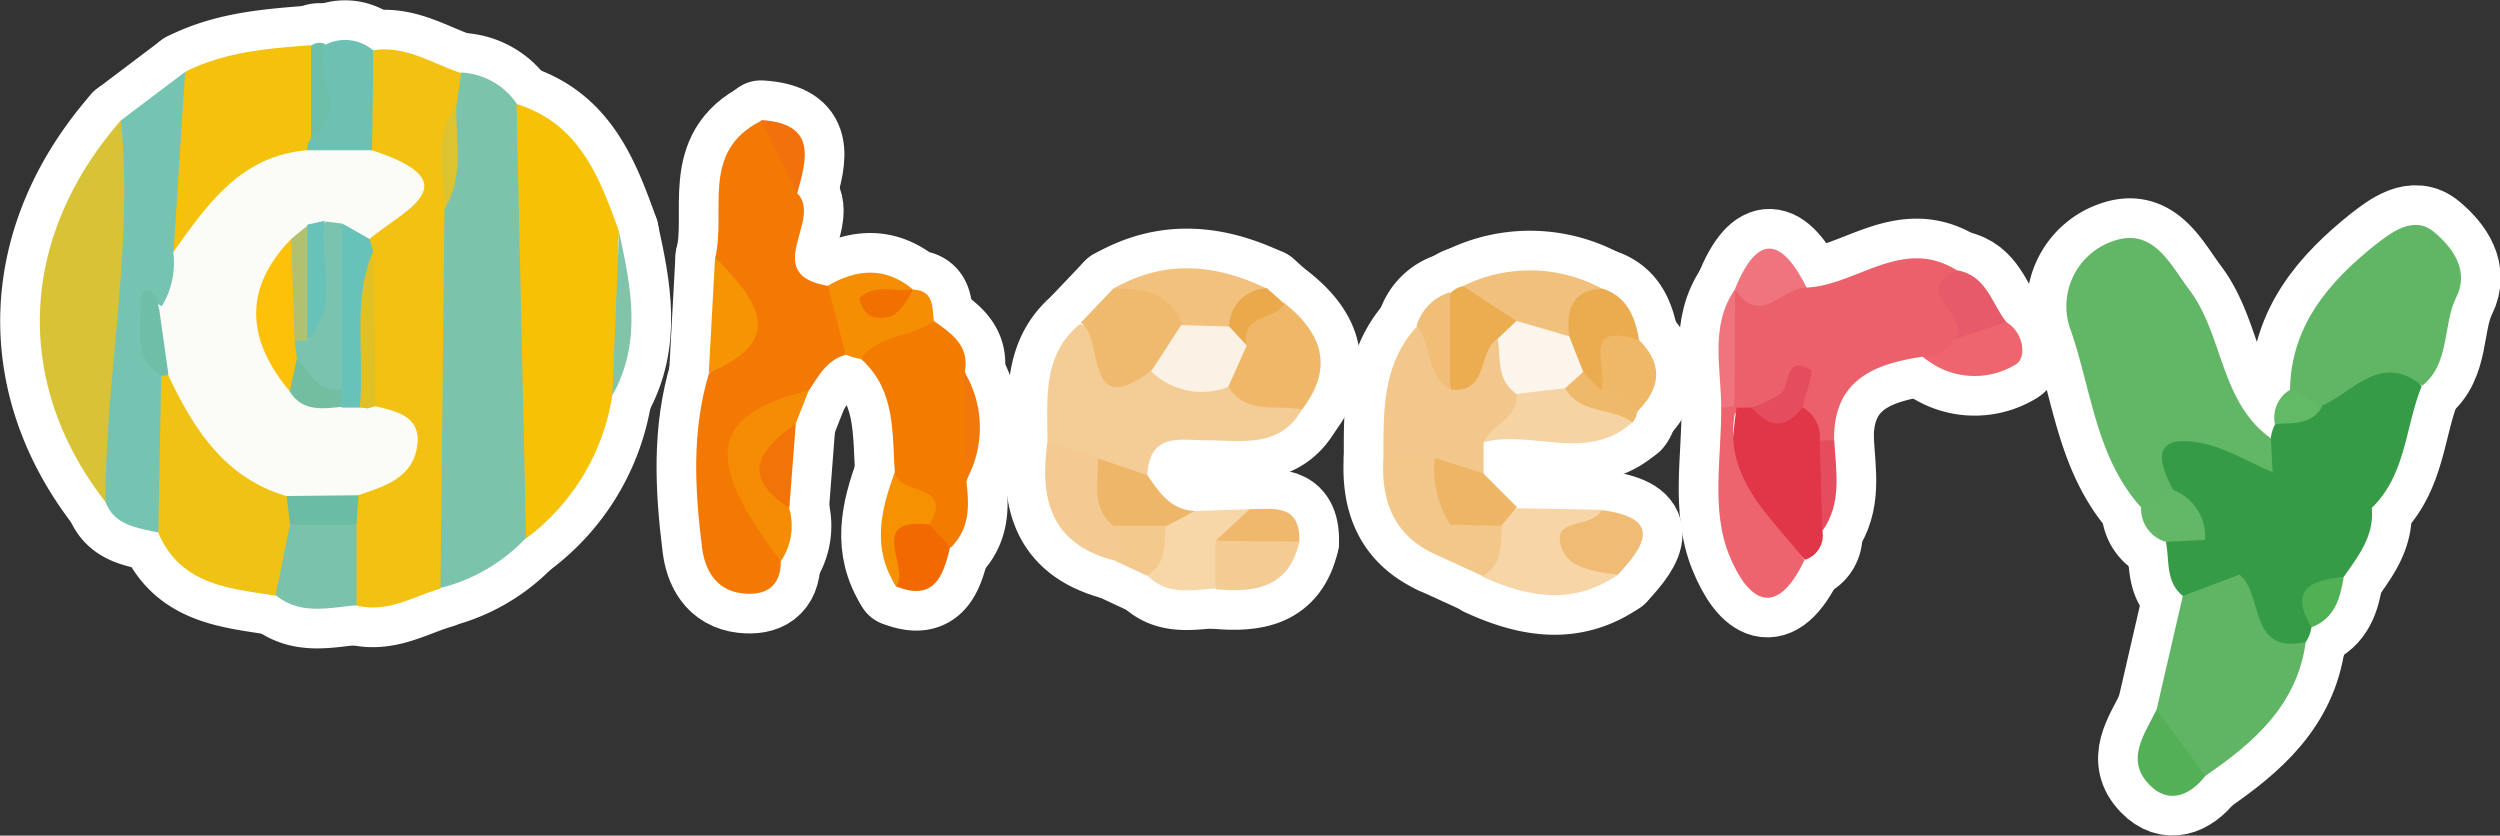 <svg xmlns="http://www.w3.org/2000/svg" viewBox="0 0 162.04 54.16"><rect x="0" y="0" width="162.04" height="54.16" fill="#333333" stroke="none"/><defs><style>.cls-1{fill:#fff;stroke:#fff;stroke-linecap:round;stroke-linejoin:round;stroke-width:5.14px;}.cls-2{fill:#7bc3ab;}.cls-3{fill:#f2c111;}.cls-4{fill:#f37904;}.cls-5{fill:#f7c206;}.cls-6{fill:#61b765;}.cls-7{fill:#ec606c;}.cls-8{fill:#d8c236;}.cls-9{fill:#75c3b1;}.cls-10{fill:#369b46;}.cls-11{fill:#60b664;}.cls-12{fill:#5fb564;}.cls-13{fill:#f0c214;}.cls-14{fill:#f4c10c;}.cls-15{fill:#f4cc96;}.cls-16{fill:#f37b00;}.cls-17{fill:#f3c78c;}.cls-18{fill:#369b47;}.cls-19{fill:#e03648;}.cls-20{fill:#ed636e;}.cls-21{fill:#efba6e;}.cls-22{fill:#7ac2ac;}.cls-23{fill:#efb767;}.cls-24{fill:#f7d5a7;}.cls-25{fill:#f58c03;}.cls-26{fill:#6cc1b3;}.cls-27{fill:#f4ca92;}.cls-28{fill:#f6d3a2;}.cls-29{fill:#f1c07d;}.cls-30{fill:#f3c78a;}.cls-31{fill:#f58e03;}.cls-32{fill:#f0bb74;}.cls-33{fill:#f2c17d;}.cls-34{fill:#f7d6a8;}.cls-35{fill:#ecac50;}.cls-36{fill:#eeb668;}.cls-37{fill:#f69403;}.cls-38{fill:#53b057;}.cls-39{fill:#eeb564;}.cls-40{fill:#f4cb93;}.cls-41{fill:#ebab4f;}.cls-42{fill:#ee656f;}.cls-43{fill:#f16900;}.cls-44{fill:#efb867;}.cls-45{fill:#f69202;}.cls-46{fill:#e75a6a;}.cls-47{fill:#f0747e;}.cls-48{fill:#81c4a8;}.cls-49{fill:#62b866;}.cls-50{fill:#f27308;}.cls-51{fill:#f0be77;}.cls-52{fill:#f4c98e;}.cls-53{fill:#efb86d;}.cls-54{fill:#6dbfaa;}.cls-55{fill:#f3710d;}.cls-56{fill:#f3780c;}.cls-57{fill:#eaa94b;}.cls-58{fill:#efb96b;}.cls-59{fill:#4fb153;}.cls-60{fill:#62b966;}.cls-61{fill:#e54d5e;}.cls-62{fill:#ddc330;}.cls-63{fill:#fbfbf7;}.cls-64{fill:#67c2ba;}.cls-65{fill:#dfc126;}.cls-66{fill:#6bbca4;}.cls-67{fill:#6fbea7;}.cls-68{fill:#fbf2e5;}.cls-69{fill:#fcf5eb;}.cls-70{fill:#f27000;}.cls-71{fill:#7ac4af;}.cls-72{fill:#fdc10a;}.cls-73{fill:#b1c16f;}.cls-74{fill:#73bea0;}</style></defs><title>cheery_logo</title><g id="レイヤー_2" data-name="レイヤー 2"><g id="デザイン"><g id="Vqpoae"><path class="cls-1" d="M29.89,4.7a4.64,4.64,0,0,1,3.59,2c3.78,9.31,3.09,18.72.62,28.16a11.42,11.42,0,0,1-5.55,3.25c-2.78-3.9-1-8.34-1.41-12.51a45.62,45.62,0,0,1,.25-11.23,31.48,31.48,0,0,0,1.12-7.35A4.39,4.39,0,0,1,29.89,4.7Z"/><path class="cls-1" d="M28.81,13.54l-.26,24.61c-1.79.52-3.46,1.61-5.46,1.09-1.27-1.4-1.21-3.11-1.16-4.82a6.3,6.3,0,0,1,.62-2.33c2.24-1.9,3.42-3.95.85-6.5-.78-2.67-.48-5.39-.45-8.09A8.14,8.14,0,0,1,23.22,16c1.75-2.32,2.28-4.67.07-7.05-.43-2-.6-4,.89-5.69,2.12-.33,3.84.86,5.71,1.48l-.31,2.12C28.65,9,29.79,11.38,28.81,13.54Z"/><path class="cls-1" d="M54.8,23c-1.22.34-1.75,1.38-2.38,2.32-6.17,2.78-2.47,7.18-1.81,11.07,0,1.64-1,2.24-2.49,2.07-1.77-.2-2.45-1.6-2.62-3-.47-3.76-.67-7.54.45-11.25,2.67-2.36,1.36-4.95.41-7.51.72-3-1-6.91,3-8.88C50.81,9,52,10.38,51.67,12.53c1.72,1.65-2.47,5.26,2,6C55.21,19.71,56.06,21.08,54.8,23Z"/><path class="cls-1" d="M34.1,34.9q-.31-14.08-.62-28.16C37.56,8,38.86,11.5,40.12,15c-.27,3.53.46,7.1-.43,10.61A14.3,14.3,0,0,1,34.1,34.9Z"/><path class="cls-1" d="M138.78,32.89c-2.91-3.23-3.21-7.54-4.53-11.39a4.46,4.46,0,0,1,2.62-5.84c2.65-1,3.76,1.42,5,3.08,2.25,2.94,2,7.27,5.29,9.65a1.73,1.73,0,0,1,.53,2c-1.8,2.12-4.91-1.79-6.47,1.43C140.61,32.64,139.91,33.3,138.78,32.89Z"/><path class="cls-1" d="M117.1,18.64c3.29-.16,6.24-3.36,9.8-1.08-.76,1.71,1.63,3.19.36,4.95-.69,1-1.52,1.44-2.64.61-3.2.47-5.82,1.54-5.74,5.46a1,1,0,0,1-1.17.14,4.84,4.84,0,0,1-1.29-2c-1-.6-1.63.94-2.62.52a3.32,3.32,0,0,1-1.43-.54,2.79,2.79,0,0,1-.41-1.51c.23-2.14-.52-4.35.49-6.42h0C114,19.64,115.52,17.33,117.1,18.64Z"/><path class="cls-1" d="M6.84,32.54c-6-7.7-5.65-17.14,1-24.74A3.12,3.12,0,0,1,9.23,10C9.75,17.67,9.45,25.23,6.84,32.54Z"/><path class="cls-1" d="M6.84,32.54c0-8.26,1.82-16.44,1-24.74L12,4.66c2.88,3.29-.07,7,.74,10.43-.07,1.72-.13,3.44-1.45,4.76.19,1.23-2.35-1.76-1.3.83a36.07,36.07,0,0,1,1.44,4.95c.18,3,1,6.18-1.19,8.89C8.94,34.19,7.45,34.11,6.84,32.54Z"/><path class="cls-1" d="M147.3,30.65l-.11-2.27a2.36,2.36,0,0,1,.27-.87c.89-.93,2-1.54,3-2.38,2.15-1.1,4.3-3.83,6.5-.08-1.07,2.63-1,5.7-3.23,7.87-2.73,1.84-6,2.74-8.44,5.12a4.14,4.14,0,0,1-3.8.59c-1.14-.91-.86-2.27-1.1-3.47a2.64,2.64,0,0,1,1.69-.93C143.5,32.58,144.71,30.61,147.3,30.65Z"/><path class="cls-1" d="M157,25c-2.65-2.15-4.38.32-6.42,1.26-.77-.24-2.44,1.42-2.15-1,.06-4.16,2.54-7,5.5-9.37,1-.77,2.51-2,3.86-.83,1.19,1,2.28,2.48,1.41,4.22S158.81,23.57,157,25Z"/><path class="cls-1" d="M141.48,38.63l3.67-1.39c2.87,0,2.3,3.47,4.3,4.37-.56,4.1-3.36,6.52-6.51,8.68-2.4-.44-2.67-2.44-3.16-4.29Z"/><path class="cls-1" d="M10.26,34.53l.19-10.17a1,1,0,0,1,1.31-.05A33.44,33.44,0,0,0,19.39,32a4.2,4.2,0,0,1,.25,2.29c-.36,1.53-.49,3.17-1.78,4.32C14.85,38.13,11.71,37.93,10.26,34.53Z"/><path class="cls-1" d="M11.25,16.35,12,4.66c2.56-1.3,5.35-1.52,8.15-1.73,1.46,1.75,1.2,3.77.89,5.79a4.44,4.44,0,0,1-.71,1.51C16.85,11.55,14.67,14.87,11.25,16.35Z"/><path class="cls-1" d="M84.39,26.54c-1.44,2.52-3.86,2-6.13,2-1.69,0-3.75-.55-3.89,2.22-1.2.73-2.41.23-3.62,0a4.14,4.14,0,0,1-2.86-2.22C67.9,25.84,67.55,23,70,21c1.79.56,2.56,3,4.87,2.62a35.7,35.7,0,0,1,5.27.9C81.66,25,83.4,25,84.39,26.54Z"/><path class="cls-1" d="M58,30.63c-.18-2.61.05-5.35-2.18-7.35.26-3.33,2.51-2.87,4.72-2.47,1.12.8,2.3,1.57,2,3.26a13.14,13.14,0,0,1,.1,7.16c.18,1.54.24,3-1,4.25a2.53,2.53,0,0,1-1.73-1.22C59.52,32.89,57.32,32.49,58,30.63Z"/><path class="cls-1" d="M89.67,29.66c0-3-.09-6.11,2.22-8.55,1.17.23,1.63,1.45,2.65,1.86,1-.24,1.72-1.64,3-.91A6.81,6.81,0,0,1,99,25.52c.37,2.23-1.75,2.21-2.84,3.13l0,2.1c-1.21.75-2.48.28-3.74.19A4.36,4.36,0,0,1,89.67,29.66Z"/><path class="cls-1" d="M149.45,41.61c-3.75.83-2.7-3.08-4.3-4.37,1.92-3.31,4.89-4.53,8.58-4.32.17,1.81-.87,3.12-1.82,4.47a3.8,3.8,0,0,0-2.09,3.26A2.22,2.22,0,0,1,149.45,41.61Z"/><path class="cls-1" d="M116.84,26.4a2.22,2.22,0,0,1,1.11,2.15c.89,1.93.57,3.9.17,5.86A1.65,1.65,0,0,1,117,36.28c-5.06-5-5.06-5-4.45-9.86q.52,0,1,0C114.66,27.47,115.75,26.63,116.84,26.4Z"/><path class="cls-1" d="M112.52,26.42c-1,4.42,2.14,6.94,4.45,9.86-1.87,3.93-3.69,2.65-4.89-.3s-.49-6.37-.52-9.57q.37-.75.86-.08Z"/><path class="cls-1" d="M74.65,24c-4.49,3.4-3-2.11-4.6-3.08l2.1-2.21c2.07-1,3.75-.63,4.9,1.46C77.41,22.2,76.38,23.34,74.65,24Z"/><path class="cls-1" d="M17.86,38.57,18.8,34a3.13,3.13,0,0,1,4.31,0q0,2.62,0,5.23C21.3,39.39,19.47,39.89,17.86,38.57Z"/><path class="cls-1" d="M84.39,26.54c-1.64-.33-3.6.36-4.78-1.47a6.61,6.61,0,0,1,.28-3.5c.38-1.94,1.89-1.91,3.36-1.92C85.71,21.6,86.47,23.84,84.39,26.54Z"/><path class="cls-1" d="M104.85,37.26c-2.9,2-5.84,1.45-8.78.11a6,6,0,0,1,.63-3.27c.37-.62,1.09-.77,1.63-1.16l5.49.1A4.05,4.05,0,0,0,104.85,37.26Z"/><path class="cls-1" d="M50.61,36.38c-5.07-6.67-4.61-9.5,1.81-11.07l-.85,2.16a4.59,4.59,0,0,0-.42,5.46A4.11,4.11,0,0,1,50.61,36.38Z"/><path class="cls-1" d="M19.91,9.74A1.07,1.07,0,0,1,20.16,9c1.27-1.89-.54-4.24.93-6.1a2.79,2.79,0,0,1,3.09.36q0,3.24-.07,6.48C22.72,11.36,21.33,11.32,19.91,9.74Z"/><path class="cls-1" d="M67.9,28.58l3.25,1.08c1.16,1.13,1.46,2.68,2,4.09-.07,1,1.61,2.75-1.13,2.52C68,35.15,67.38,32.18,67.9,28.58Z"/><path class="cls-1" d="M96.19,28.65c.48-1.18,2.26-1.5,2.09-3.12.68-1.13,1.76-1.15,2.89-1.06,1.85.47,3.74.89,4.65,2.89C102.91,30,99.35,27.86,96.19,28.65Z"/><path class="cls-1" d="M94.83,18.54a9.78,9.78,0,0,1,9,.17,10,10,0,0,1-2.22,3.57,4.59,4.59,0,0,1-3.58-.68C96.83,20.76,95.15,20.37,94.83,18.54Z"/><path class="cls-1" d="M89.67,29.66l3.33.06a6.28,6.28,0,0,1,1.66,4A2.16,2.16,0,0,1,93,35.92C90.29,34.66,89.5,32.41,89.67,29.66Z"/><path class="cls-1" d="M60.53,20.8c-1.43,1.1-3.58.83-4.72,2.47a4.3,4.3,0,0,1-1-.29l-1.15-4.46c1.87-1.09,3.71-1.24,5.49.22l-.42.31q-.11.26.47-.28C60.55,18.85,60.41,19.91,60.53,20.8Z"/><path class="cls-1" d="M104.85,37.26c-1.56-.25-3.48-.37-3.74-2.2-.2-1.45,2.11-.85,2.7-2C107.72,33.57,106.68,35.32,104.85,37.26Z"/><path class="cls-1" d="M76.6,21c-.81-2.08-2.55-2.33-4.45-2.28,3.32-1.92,6.64-1.62,10,0a12.5,12.5,0,0,0-2.58,2.79A2.54,2.54,0,0,1,76.6,21Z"/><path class="cls-1" d="M77.48,33.12,81,33c.4,1.2-.65,1.95-.9,2.94a4.68,4.68,0,0,1-1.28,2.2c-1.56.09-3.18.49-4.46-.86a5.86,5.86,0,0,1,.7-3.28C75.65,33.25,76.76,33.7,77.48,33.12Z"/><path class="cls-1" d="M94.83,18.54l3.45,2.26a1.16,1.16,0,0,1-1.21,1.15c-1.3.82-.55,3.52-3,3.3-.78-2.1-1.48-4.2,0-6.31A1.7,1.7,0,0,1,94.83,18.54Z"/><path class="cls-1" d="M77.48,33.12l-1.94,1a2.63,2.63,0,0,1-3.31,0c-1.56-1.18-1-2.88-1.08-4.41l3.22,1.09C75.13,31.9,75.88,33.07,77.48,33.12Z"/><path class="cls-1" d="M46.35,16.66c2.52,2.65,4.89,5.28-.41,7.51Z"/><path class="cls-1" d="M139.78,46l3.16,4.29c-1,1.3-2.41,1.84-3.62.58C137.73,49.25,139,47.59,139.78,46Z"/><path class="cls-1" d="M94,34a6.66,6.66,0,0,1-1-4.32l3.14,1,2.18,2.19-1,1.18A2.55,2.55,0,0,1,94,34Z"/><path class="cls-1" d="M78.79,38.19V35.06c1.82-.73,3.64-1.39,5.43.06C83.54,38.12,81.31,38.42,78.79,38.19Z"/><path class="cls-1" d="M101.7,21.78c-.17-1.66.15-3,2.18-3.07,1.6.53,2.1,1.84,2.36,3.33-2.62-.15-1,2.52-2.17,3.31-.84.49-1.4.1-1.89-.57A3.87,3.87,0,0,1,101.7,21.78Z"/><path class="cls-1" d="M124.63,23.12a2.12,2.12,0,0,0,2-1.09c1-.92,1.9-1.89,3.42-1.15,1.18.73,1.3,2.36.59,2.75A5.13,5.13,0,0,1,124.63,23.12Z"/><path class="cls-1" d="M60.24,34l1.34,1.47c-.44,1.84-1,3.53-3.49,2.54a4.54,4.54,0,0,1,.08-4.95C58.67,32.37,59.74,33.18,60.24,34Z"/><path class="cls-1" d="M103.77,25.3c.54-1.3-1.47-4.54,2.47-3.26,1.59,1.59,1.39,3.13-.12,4.64A9.89,9.89,0,0,1,103.77,25.3Z"/><path class="cls-1" d="M60.24,34c-4.13-.49-1.22,2.78-2.15,4-1.6-2.44-1-4.91-.1-7.38C58.22,32.1,61.87,31.29,60.24,34Z"/><path class="cls-1" d="M130.05,20.88,126.64,22c1.39-1.41-3.07-3.17.27-4.47C128.78,17.89,129.09,19.69,130.05,20.88Z"/><path class="cls-1" d="M117.1,18.64c-1.55-.06-3,2.62-4.65.1C113.93,15.09,115.48,15.42,117.1,18.64Z"/><path class="cls-1" d="M94,34l3.35.09c-.1,1.21.07,2.51-1.26,3.24L93,35.92Z"/><path class="cls-1" d="M39.69,25.63q.21-5.31.43-10.61C40.91,18.6,41.63,22.17,39.69,25.63Z"/><path class="cls-1" d="M142.92,35l-2.54.12a2.23,2.23,0,0,1-1.6-2.28l2.08-1.08C143.16,31.86,144,32.86,142.92,35Z"/><path class="cls-1" d="M51.16,32.92c-3.24-2.08-1.9-3.81.42-5.46Z"/><path class="cls-1" d="M94,18.94q0,3.15,0,6.31c-1.61-.91-1.17-2.91-2.18-4.14A3.22,3.22,0,0,1,94,18.94Z"/><path class="cls-1" d="M72.23,34.07l3.31,0c-.08,1.2.1,2.5-1.21,3.24l-2.27-1.06C73.41,35.64,72.4,34.82,72.23,34.07Z"/><path class="cls-1" d="M84.22,35.11l-5.43-.06L81,33C82.55,33,84.28,32.62,84.22,35.11Z"/><path class="cls-1" d="M21.09,2.87c-.83,2,1.69,4.42-.93,6.1q0-3,0-6A.85.85,0,0,1,21.09,2.87Z"/><path class="cls-1" d="M112.42,26.34l-.86.08c0-2.59-.76-5.28.9-7.68Q112.44,22.54,112.42,26.34Z"/><path class="cls-1" d="M51.67,12.53,49.32,7.78C52.92,8,52.32,10.23,51.67,12.53Z"/><path class="cls-1" d="M62.58,31.21l-.1-7.15A7,7,0,0,1,62.58,31.21Z"/><path class="cls-1" d="M79.67,21.16a2.5,2.5,0,0,1,2.46-2.47l1.12,1c-.63,1.08-2.91.68-2.44,2.74A1.07,1.07,0,0,1,79.67,21.16Z"/><path class="cls-1" d="M103.77,25.3a2.38,2.38,0,0,1,2.35,1.38,1.28,1.28,0,0,1-.3.7c-1.33-1-3.4-.5-4.37-2.21,0-.82.32-1.22,1.17-1.06Z"/><path class="cls-1" d="M149.82,40.66c-1.49-2.49,0-3.07,2.09-3.26C151.68,38.78,151.33,40.09,149.82,40.66Z"/><path class="cls-1" d="M148.39,25.29l2.15,1c-.68,1.31-1.95,1.09-3.09,1.2A2.1,2.1,0,0,1,148.39,25.29Z"/><path class="cls-1" d="M118.12,34.41l-.17-5.86.94,0C119,30.58,119.41,32.61,118.12,34.41Z"/><path class="cls-1" d="M28.81,13.54c0-2.27-.83-4.63.77-6.72C29.51,9.08,30.13,11.42,28.81,13.54Z"/><path class="cls-1" d="M19.91,9.74l4.2,0c6.53,2.12,2,3.91-.18,5.77a2.91,2.91,0,0,1-1.68.16l-1.1,0a5.81,5.81,0,0,0-1.06.25,3.5,3.5,0,0,0-1.16,1.33A6.66,6.66,0,0,0,19.28,24,3.54,3.54,0,0,0,22,25.27a5.7,5.7,0,0,1,1.27.28,5.67,5.67,0,0,1,1.05.78c1.42.32,3,.68,2.72,2.57-.28,2.08-2.13,2.63-3.82,3.2a4.56,4.56,0,0,1-4.66.05c-4-1.18-6-4.33-7.66-7.84-1-1.29-2.07-2.56-.59-4.19a5.39,5.39,0,0,0,.92-3.77C13.44,13.23,15.61,10.09,19.91,9.74Z"/><path class="cls-1" d="M23.32,26.42H22.16a8.48,8.48,0,0,1-1-1.63c-.45-3.51-1.29-7.06,1.05-10.29l1.76,1a3.56,3.56,0,0,0,.24.79C23.06,19.58,24.52,23.11,23.32,26.42Z"/><path class="cls-1" d="M23.32,26.42c.33-3.38-.52-6.86.86-10.15q.09,5,.17,10.06l-.51.14Z"/><path class="cls-1" d="M18.58,32.15l4.66-.05L23.11,34,18.8,34Z"/><path class="cls-1" d="M142.92,35a3.22,3.22,0,0,0-2.06-3.24c-1-1.87-1.4-3.58,1.62-3.08,1.67.27,3.22,1.26,4.82,1.92-1.33,1.37-3.84,1.83-3.5,4.51a.71.71,0,0,1-.44.16C143.2,35.29,143.06,35.14,142.92,35Z"/><path class="cls-1" d="M116.84,26.4c-1.09,1.42-2.18,1.37-3.27,0a7.59,7.59,0,0,0,1.87-.91c.64-.57.22-2.53,1.93-1.52C117.59,24.11,117,25.56,116.84,26.4Z"/><path class="cls-1" d="M10.33,20.12l.59,4.19-.47.05c-1.94-1.22-1.23-3.18-1.32-4.9,0-.63.38-.89.87-.36C10.23,19.34,10.23,19.77,10.33,20.12Z"/><path class="cls-1" d="M79.67,21.16l1.14,1.23-1.2,2.68a4.7,4.7,0,0,1-5-1l1.95-3Z"/><path class="cls-1" d="M102.62,24.1l-1.17,1.06-3.17.37c-1.29-.9-1-2.3-1.2-3.58l1.21-1.15,3.42,1Z"/><path class="cls-1" d="M59.19,18.77C58.57,19.85,58,21,56.41,20.48a1.74,1.74,0,0,1-.71-1.15c1-1,2.29-.36,3.44-.58Z"/><path class="cls-1" d="M22.17,14.49l0,10.8c-2.15,1.4-2.62-.56-3.48-1.74a2.42,2.42,0,0,1-.23-1.49,7.06,7.06,0,0,1,.67-1.36c1-2,.13-4.59,2-6.34Z"/><path class="cls-1" d="M19.09,22.15l.16,1.1c.16.78.31,1.56-.46,2.13-2.78-3.33-3.08-6.63.09-9.9C20.55,17.65,20.13,19.89,19.09,22.15Z"/><path class="cls-1" d="M19.09,22.15l-.21-6.67,1.07-.87a10.51,10.51,0,0,1,0,7.44A4.48,4.48,0,0,0,19.09,22.15Z"/><path class="cls-1" d="M19.92,22q0-3.72,0-7.44l1.13-.25C20.62,16.91,22.12,19.75,19.92,22Z"/><path class="cls-1" d="M18.78,25.38l.46-2.13c.86.84,1.32,2.24,2.9,2v1.12C20.9,26.49,19.61,26.7,18.78,25.38Z"/></g><g id="Vqpoae-2" data-name="Vqpoae"><path class="cls-2" d="M29.89,4.7a4.64,4.64,0,0,1,3.59,2c3.78,9.31,3.09,18.72.62,28.16a11.42,11.42,0,0,1-5.55,3.25c-2.78-3.9-1-8.34-1.41-12.51a45.62,45.62,0,0,1,.25-11.23,31.48,31.48,0,0,0,1.12-7.35A4.39,4.39,0,0,1,29.89,4.7Z"/><path class="cls-3" d="M28.81,13.54l-.26,24.61c-1.79.52-3.46,1.61-5.46,1.09-1.27-1.4-1.21-3.11-1.16-4.82a6.3,6.3,0,0,1,.62-2.33c2.24-1.9,3.42-3.95.85-6.5-.78-2.67-.48-5.39-.45-8.09A8.14,8.14,0,0,1,23.22,16c1.75-2.32,2.28-4.67.07-7.05-.43-2-.6-4,.89-5.69,2.12-.33,3.84.86,5.71,1.48l-.31,2.12C28.65,9,29.79,11.38,28.81,13.54Z"/><path class="cls-4" d="M54.8,23c-1.22.34-1.75,1.38-2.38,2.32-6.17,2.78-2.47,7.18-1.81,11.07,0,1.64-1,2.24-2.49,2.07-1.77-.2-2.45-1.6-2.62-3-.47-3.76-.67-7.54.45-11.25,2.67-2.36,1.36-4.95.41-7.51.72-3-1-6.91,3-8.88C50.81,9,52,10.38,51.67,12.53c1.72,1.65-2.47,5.26,2,6C55.21,19.71,56.06,21.08,54.8,23Z"/><path class="cls-5" d="M34.1,34.9q-.31-14.08-.62-28.16C37.56,8,38.86,11.5,40.12,15c-.27,3.53.46,7.1-.43,10.61A14.3,14.3,0,0,1,34.1,34.9Z"/><path class="cls-6" d="M138.78,32.89c-2.91-3.23-3.21-7.54-4.53-11.39a4.46,4.46,0,0,1,2.62-5.84c2.65-1,3.76,1.42,5,3.08,2.25,2.94,2,7.27,5.29,9.65a1.73,1.73,0,0,1,.53,2c-1.8,2.12-4.91-1.79-6.47,1.43C140.61,32.64,139.91,33.3,138.78,32.89Z"/><path class="cls-7" d="M117.1,18.64c3.29-.16,6.24-3.36,9.8-1.08-.76,1.71,1.63,3.19.36,4.95-.69,1-1.52,1.44-2.64.61-3.2.47-5.82,1.54-5.74,5.46a1,1,0,0,1-1.17.14,4.84,4.84,0,0,1-1.29-2c-1-.6-1.63.94-2.62.52a3.32,3.32,0,0,1-1.43-.54,2.79,2.79,0,0,1-.41-1.51c.23-2.14-.52-4.35.49-6.42h0C114,19.64,115.52,17.33,117.1,18.64Z"/><path class="cls-8" d="M6.84,32.54c-6-7.7-5.65-17.14,1-24.74A3.12,3.12,0,0,1,9.23,10C9.75,17.67,9.45,25.23,6.84,32.54Z"/><path class="cls-9" d="M6.84,32.54c0-8.26,1.82-16.44,1-24.74L12,4.66c2.88,3.29-.07,7,.74,10.43-.07,1.72-.13,3.44-1.45,4.76.19,1.23-2.35-1.76-1.3.83a36.07,36.07,0,0,1,1.44,4.95c.18,3,1,6.18-1.19,8.89C8.94,34.19,7.45,34.11,6.84,32.54Z"/><path class="cls-10" d="M147.3,30.65l-.11-2.27a2.36,2.36,0,0,1,.27-.87c.89-.93,2-1.54,3-2.38,2.15-1.1,4.3-3.83,6.5-.08-1.07,2.63-1,5.7-3.23,7.87-2.73,1.84-6,2.74-8.44,5.12a4.14,4.14,0,0,1-3.8.59c-1.14-.91-.86-2.27-1.1-3.47a2.64,2.64,0,0,1,1.69-.93C143.5,32.58,144.71,30.61,147.3,30.65Z"/><path class="cls-11" d="M157,25c-2.65-2.15-4.38.32-6.42,1.26-.77-.24-2.44,1.42-2.15-1,.06-4.16,2.54-7,5.5-9.37,1-.77,2.51-2,3.86-.83,1.19,1,2.28,2.48,1.41,4.22S158.81,23.57,157,25Z"/><path class="cls-12" d="M141.48,38.63l3.67-1.39c2.87,0,2.3,3.47,4.3,4.37-.56,4.1-3.36,6.52-6.51,8.68-2.4-.44-2.67-2.44-3.16-4.29Z"/><path class="cls-13" d="M10.26,34.53l.19-10.17a1,1,0,0,1,1.31-.05A33.44,33.44,0,0,0,19.39,32a4.2,4.2,0,0,1,.25,2.29c-.36,1.53-.49,3.17-1.78,4.32C14.85,38.13,11.71,37.93,10.26,34.53Z"/><path class="cls-14" d="M11.25,16.35,12,4.66c2.56-1.3,5.35-1.52,8.15-1.73,1.46,1.75,1.2,3.77.89,5.79a4.44,4.44,0,0,1-.71,1.51C16.85,11.55,14.67,14.87,11.25,16.35Z"/><path class="cls-15" d="M84.39,26.54c-1.44,2.52-3.86,2-6.13,2-1.69,0-3.75-.55-3.89,2.22-1.2.73-2.41.23-3.62,0a4.14,4.14,0,0,1-2.86-2.22C67.9,25.84,67.55,23,70,21c1.79.56,2.56,3,4.87,2.62a35.7,35.7,0,0,1,5.27.9C81.66,25,83.4,25,84.39,26.54Z"/><path class="cls-16" d="M58,30.63c-.18-2.61.05-5.35-2.18-7.35.26-3.33,2.51-2.87,4.72-2.47,1.12.8,2.3,1.57,2,3.26a13.14,13.14,0,0,1,.1,7.16c.18,1.54.24,3-1,4.25a2.53,2.53,0,0,1-1.73-1.22C59.52,32.89,57.32,32.49,58,30.63Z"/><path class="cls-17" d="M89.67,29.66c0-3-.09-6.11,2.22-8.55,1.17.23,1.63,1.45,2.65,1.86,1-.24,1.72-1.64,3-.91A6.81,6.81,0,0,1,99,25.52c.37,2.23-1.75,2.21-2.84,3.13l0,2.1c-1.21.75-2.48.28-3.74.19A4.36,4.36,0,0,1,89.67,29.66Z"/><path class="cls-18" d="M149.45,41.61c-3.75.83-2.7-3.08-4.3-4.37,1.92-3.31,4.89-4.53,8.58-4.32.17,1.81-.87,3.12-1.82,4.47a3.8,3.8,0,0,0-2.09,3.26A2.22,2.22,0,0,1,149.45,41.61Z"/><path class="cls-19" d="M116.84,26.4a2.22,2.22,0,0,1,1.11,2.15c.89,1.93.57,3.9.17,5.86A1.65,1.65,0,0,1,117,36.28c-5.06-5-5.06-5-4.45-9.86q.52,0,1,0C114.66,27.47,115.75,26.63,116.84,26.4Z"/><path class="cls-20" d="M112.52,26.42c-1,4.42,2.14,6.94,4.45,9.86-1.87,3.93-3.69,2.65-4.89-.3s-.49-6.37-.52-9.57q.37-.75.86-.08Z"/><path class="cls-21" d="M74.65,24c-4.49,3.4-3-2.11-4.6-3.08l2.1-2.21c2.07-1,3.75-.63,4.9,1.46C77.41,22.2,76.38,23.34,74.65,24Z"/><path class="cls-22" d="M17.86,38.57,18.8,34a3.13,3.13,0,0,1,4.31,0q0,2.62,0,5.23C21.3,39.39,19.47,39.89,17.86,38.57Z"/><path class="cls-23" d="M84.39,26.54c-1.64-.33-3.6.36-4.78-1.47a6.61,6.61,0,0,1,.28-3.5c.38-1.94,1.89-1.91,3.36-1.92C85.71,21.6,86.47,23.84,84.39,26.54Z"/><path class="cls-24" d="M104.85,37.26c-2.9,2-5.84,1.45-8.78.11a6,6,0,0,1,.63-3.27c.37-.62,1.09-.77,1.63-1.16l5.49.1A4.05,4.05,0,0,0,104.85,37.26Z"/><path class="cls-25" d="M50.61,36.38c-5.07-6.67-4.61-9.5,1.81-11.07l-.85,2.16a4.59,4.59,0,0,0-.42,5.46A4.11,4.11,0,0,1,50.61,36.38Z"/><path class="cls-26" d="M19.91,9.74A1.07,1.07,0,0,1,20.16,9c1.27-1.89-.54-4.24.93-6.1a2.79,2.79,0,0,1,3.09.36q0,3.24-.07,6.48C22.72,11.36,21.33,11.32,19.91,9.74Z"/><path class="cls-27" d="M67.9,28.58l3.25,1.08c1.16,1.13,1.46,2.68,2,4.09-.07,1,1.61,2.75-1.13,2.52C68,35.15,67.38,32.18,67.9,28.58Z"/><path class="cls-28" d="M96.19,28.65c.48-1.18,2.26-1.5,2.09-3.12.68-1.13,1.76-1.15,2.89-1.06,1.85.47,3.74.89,4.65,2.89C102.91,30,99.35,27.86,96.19,28.65Z"/><path class="cls-29" d="M94.83,18.54a9.78,9.78,0,0,1,9,.17,10,10,0,0,1-2.22,3.57,4.59,4.59,0,0,1-3.58-.68C96.83,20.76,95.15,20.37,94.83,18.54Z"/><path class="cls-30" d="M89.67,29.66l3.33.06a6.28,6.28,0,0,1,1.66,4A2.16,2.16,0,0,1,93,35.92C90.29,34.66,89.5,32.41,89.67,29.66Z"/><path class="cls-31" d="M60.53,20.8c-1.43,1.1-3.58.83-4.72,2.47a4.3,4.3,0,0,1-1-.29l-1.15-4.46c1.87-1.09,3.71-1.24,5.49.22l-.42.31q-.11.26.47-.28C60.55,18.85,60.41,19.91,60.53,20.8Z"/><path class="cls-32" d="M104.85,37.26c-1.56-.25-3.48-.37-3.74-2.2-.2-1.45,2.11-.85,2.7-2C107.72,33.57,106.68,35.32,104.85,37.26Z"/><path class="cls-33" d="M76.6,21c-.81-2.08-2.55-2.33-4.45-2.28,3.32-1.92,6.64-1.62,10,0a12.5,12.5,0,0,0-2.58,2.79A2.54,2.54,0,0,1,76.6,21Z"/><path class="cls-34" d="M77.48,33.12,81,33c.4,1.2-.65,1.95-.9,2.94a4.68,4.68,0,0,1-1.28,2.2c-1.56.09-3.18.49-4.46-.86a5.86,5.86,0,0,1,.7-3.28C75.65,33.25,76.76,33.7,77.48,33.12Z"/><path class="cls-35" d="M94.83,18.54l3.45,2.26a1.16,1.16,0,0,1-1.21,1.15c-1.3.82-.55,3.52-3,3.3-.78-2.1-1.48-4.2,0-6.31A1.7,1.7,0,0,1,94.83,18.54Z"/><path class="cls-36" d="M77.48,33.12l-1.94,1a2.63,2.63,0,0,1-3.31,0c-1.56-1.18-1-2.88-1.08-4.41l3.22,1.09C75.13,31.9,75.88,33.07,77.48,33.12Z"/><path class="cls-37" d="M46.35,16.66c2.52,2.65,4.89,5.28-.41,7.51Z"/><path class="cls-38" d="M139.78,46l3.16,4.29c-1,1.3-2.41,1.84-3.62.58C137.73,49.25,139,47.59,139.78,46Z"/><path class="cls-39" d="M94,34a6.66,6.66,0,0,1-1-4.32l3.14,1,2.18,2.19-1,1.18A2.55,2.55,0,0,1,94,34Z"/><path class="cls-40" d="M78.79,38.19V35.06c1.82-.73,3.64-1.39,5.43.06C83.54,38.12,81.31,38.42,78.79,38.19Z"/><path class="cls-41" d="M101.7,21.78c-.17-1.66.15-3,2.18-3.07,1.6.53,2.1,1.84,2.36,3.33-2.62-.15-1,2.52-2.17,3.31-.84.49-1.4.1-1.89-.57A3.87,3.87,0,0,1,101.7,21.78Z"/><path class="cls-42" d="M124.63,23.12a2.12,2.12,0,0,0,2-1.09c1-.92,1.9-1.89,3.42-1.15,1.18.73,1.3,2.36.59,2.75A5.13,5.13,0,0,1,124.63,23.12Z"/><path class="cls-43" d="M60.24,34l1.34,1.47c-.44,1.84-1,3.53-3.49,2.54a4.54,4.54,0,0,1,.08-4.95C58.67,32.37,59.74,33.18,60.24,34Z"/><path class="cls-44" d="M103.77,25.3c.54-1.3-1.47-4.54,2.47-3.26,1.59,1.59,1.39,3.13-.12,4.64A9.89,9.89,0,0,1,103.77,25.3Z"/><path class="cls-45" d="M60.24,34c-4.13-.49-1.22,2.78-2.15,4-1.6-2.44-1-4.91-.1-7.38C58.22,32.1,61.87,31.29,60.24,34Z"/><path class="cls-46" d="M130.05,20.88,126.64,22c1.39-1.41-3.07-3.17.27-4.47C128.78,17.89,129.09,19.69,130.05,20.88Z"/><path class="cls-47" d="M117.1,18.64c-1.55-.06-3,2.62-4.65.1C113.93,15.09,115.48,15.42,117.1,18.64Z"/><path class="cls-30" d="M94,34l3.35.09c-.1,1.21.07,2.51-1.26,3.24L93,35.92Z"/><path class="cls-48" d="M39.69,25.63q.21-5.31.43-10.61C40.91,18.6,41.63,22.17,39.69,25.63Z"/><path class="cls-49" d="M142.92,35l-2.54.12a2.23,2.23,0,0,1-1.6-2.28l2.08-1.08C143.16,31.86,144,32.86,142.92,35Z"/><path class="cls-50" d="M51.16,32.92c-3.24-2.08-1.9-3.81.42-5.46Z"/><path class="cls-51" d="M94,18.94q0,3.15,0,6.31c-1.61-.91-1.17-2.91-2.18-4.14A3.22,3.22,0,0,1,94,18.94Z"/><path class="cls-52" d="M72.23,34.07l3.31,0c-.08,1.2.1,2.5-1.21,3.24l-2.27-1.06C73.41,35.64,72.4,34.82,72.23,34.07Z"/><path class="cls-53" d="M84.22,35.11l-5.43-.06L81,33C82.55,33,84.28,32.62,84.22,35.11Z"/><path class="cls-54" d="M21.09,2.87c-.83,2,1.69,4.42-.93,6.1q0-3,0-6A.85.85,0,0,1,21.09,2.87Z"/><path class="cls-47" d="M112.42,26.34l-.86.08c0-2.59-.76-5.28.9-7.68Q112.44,22.54,112.42,26.34Z"/><path class="cls-55" d="M51.67,12.53,49.32,7.78C52.92,8,52.32,10.23,51.67,12.53Z"/><path class="cls-56" d="M62.58,31.21l-.1-7.15A7,7,0,0,1,62.58,31.21Z"/><path class="cls-57" d="M79.67,21.16a2.5,2.5,0,0,1,2.46-2.47l1.12,1c-.63,1.08-2.91.68-2.44,2.74A1.07,1.07,0,0,1,79.67,21.16Z"/><path class="cls-58" d="M103.77,25.3a2.38,2.38,0,0,1,2.35,1.38,1.28,1.28,0,0,1-.3.7c-1.33-1-3.4-.5-4.37-2.21,0-.82.32-1.22,1.17-1.06Z"/><path class="cls-59" d="M149.82,40.66c-1.49-2.49,0-3.07,2.09-3.26C151.68,38.78,151.33,40.09,149.82,40.66Z"/><path class="cls-60" d="M148.39,25.29l2.15,1c-.68,1.31-1.95,1.09-3.09,1.2A2.1,2.1,0,0,1,148.39,25.29Z"/><path class="cls-61" d="M118.12,34.41l-.17-5.86.94,0C119,30.58,119.41,32.61,118.12,34.41Z"/><path class="cls-62" d="M28.81,13.54c0-2.27-.83-4.63.77-6.72C29.51,9.08,30.13,11.42,28.81,13.54Z"/><path class="cls-63" d="M19.91,9.74l4.2,0c6.53,2.12,2,3.91-.18,5.77a2.91,2.91,0,0,1-1.68.16l-1.1,0a5.81,5.81,0,0,0-1.06.25,3.5,3.5,0,0,0-1.16,1.33A6.66,6.66,0,0,0,19.28,24,3.54,3.54,0,0,0,22,25.27a5.7,5.7,0,0,1,1.27.28,5.67,5.67,0,0,1,1.05.78c1.42.32,3,.68,2.72,2.57-.28,2.08-2.13,2.63-3.82,3.2a4.56,4.56,0,0,1-4.66.05c-4-1.18-6-4.33-7.66-7.84-1-1.29-2.07-2.56-.59-4.19a5.39,5.39,0,0,0,.92-3.77C13.44,13.23,15.61,10.09,19.91,9.74Z"/><path class="cls-64" d="M23.32,26.42H22.16a8.48,8.48,0,0,1-1-1.63c-.45-3.51-1.29-7.06,1.05-10.29l1.76,1a3.56,3.56,0,0,0,.24.79C23.06,19.58,24.52,23.11,23.32,26.42Z"/><path class="cls-65" d="M23.32,26.42c.33-3.38-.52-6.86.86-10.15q.09,5,.17,10.06l-.51.14Z"/><path class="cls-66" d="M18.58,32.15l4.66-.05L23.11,34,18.8,34Z"/><path class="cls-18" d="M142.92,35a3.22,3.22,0,0,0-2.06-3.24c-1-1.87-1.4-3.58,1.62-3.08,1.67.27,3.22,1.26,4.82,1.92-1.33,1.37-3.84,1.83-3.5,4.51a.71.71,0,0,1-.44.16C143.2,35.29,143.06,35.14,142.92,35Z"/><path class="cls-61" d="M116.84,26.4c-1.09,1.42-2.18,1.37-3.27,0a7.59,7.59,0,0,0,1.87-.91c.64-.57.22-2.53,1.93-1.52C117.59,24.11,117,25.56,116.84,26.4Z"/><path class="cls-67" d="M10.33,20.12l.59,4.19-.47.05c-1.94-1.22-1.23-3.18-1.32-4.9,0-.63.38-.89.87-.36C10.23,19.34,10.23,19.77,10.33,20.12Z"/><path class="cls-68" d="M79.67,21.16l1.14,1.23-1.2,2.68a4.7,4.7,0,0,1-5-1l1.95-3Z"/><path class="cls-69" d="M102.62,24.1l-1.17,1.06-3.17.37c-1.29-.9-1-2.3-1.2-3.58l1.21-1.15,3.42,1Z"/><path class="cls-70" d="M59.19,18.77C58.57,19.85,58,21,56.41,20.48a1.74,1.74,0,0,1-.71-1.15c1-1,2.29-.36,3.44-.58Z"/><path class="cls-71" d="M22.17,14.49l0,10.8c-2.15,1.4-2.62-.56-3.48-1.74a2.42,2.42,0,0,1-.23-1.49,7.06,7.06,0,0,1,.67-1.36c1-2,.13-4.59,2-6.34Z"/><path class="cls-72" d="M19.09,22.15l.16,1.1c.16.78.31,1.56-.46,2.13-2.78-3.33-3.08-6.63.09-9.9C20.55,17.65,20.13,19.89,19.09,22.15Z"/><path class="cls-73" d="M19.09,22.15l-.21-6.67,1.07-.87a10.51,10.51,0,0,1,0,7.44A4.48,4.48,0,0,0,19.09,22.15Z"/><path class="cls-64" d="M19.92,22q0-3.72,0-7.44l1.13-.25C20.62,16.91,22.12,19.75,19.92,22Z"/><path class="cls-74" d="M18.78,25.38l.46-2.13c.86.84,1.32,2.24,2.9,2v1.12C20.9,26.49,19.61,26.7,18.78,25.38Z"/></g></g></g></svg>